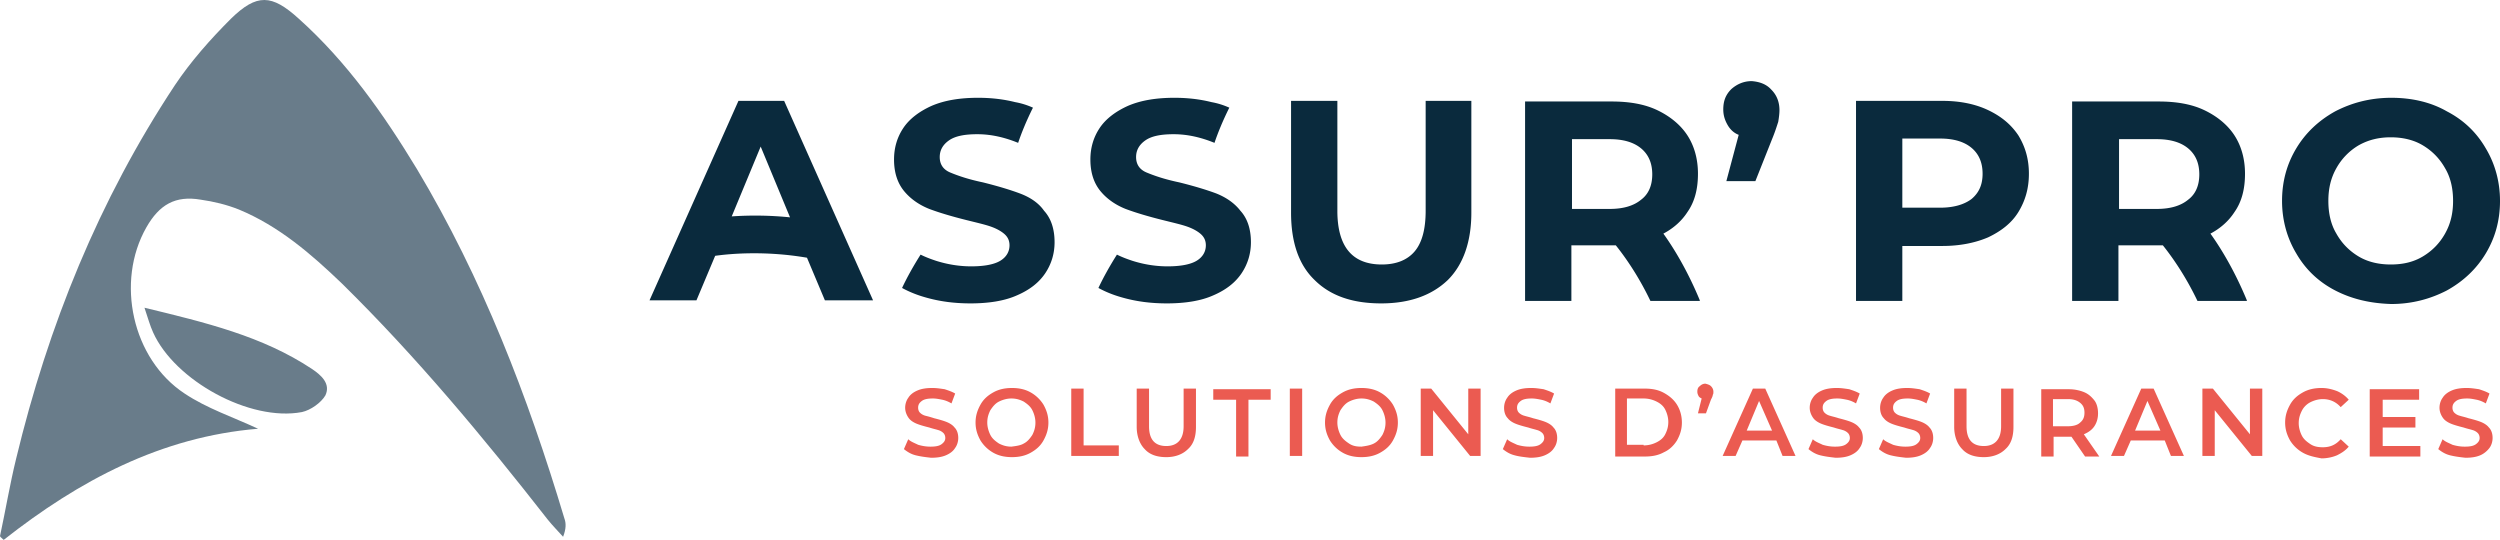 <svg xml:space="preserve" width="404.898" height="87.438" xmlns="http://www.w3.org/2000/svg">
    <path d="M42.824 0c-1.675-.012-3.326.987-5.426 3.037-3.3 3.3-6.5 6.901-9.1 10.801-12.3 18.6-20.498 38.9-25.698 60.5-1 4.1-1.7 8.3-2.6 12.5.1.2.3.3.6.6 12.2-9.6 25.499-16.7 41.199-18-4.1-1.9-8.3-3.3-11.9-5.7-8.5-5.6-11.2-18.1-6.2-26.9 2.1-3.7 4.701-5.2 8.801-4.5 2.1.3 4.2.8 6.2 1.6 6.5 2.7 11.698 7.2 16.698 12 12.1 11.9 22.901 24.9 33.301 38.2.8 1 1.7 1.9 2.5 2.8.5-1.3.5-2.2.2-3-5.9-19.7-13.299-38.9-23.899-56.6-5.4-8.9-11.302-17.3-19.102-24.3-2.2-2-3.899-3.025-5.574-3.038zM23.398 49.838c.6 1.8.9 2.9 1.4 4 3.5 7.8 15.7 14.5 24.1 12.9 1.4-.3 3.101-1.5 3.801-2.7.9-1.9-.699-3.3-2.199-4.3-8-5.3-17.202-7.5-27.102-9.9z" style="fill:#697c8a"/>
    <path d="M283.7 13.139c-1.3 0-2.402.499-3.302 1.299-.9.9-1.298 1.9-1.298 3.3 0 1 .299 1.8.699 2.5.4.7 1 1.3 1.8 1.6l-2 7.5h4.7l2.701-6.8c.5-1.2.8-2.2 1-2.8.1-.6.2-1.3.2-1.9 0-1.4-.502-2.5-1.302-3.3-.8-.9-1.899-1.3-3.199-1.4zm-125.302 2.699c-2.9 0-5.4.4-7.5 1.3-2 .9-3.6 2.1-4.6 3.6-1 1.5-1.5 3.2-1.5 5.1 0 2.2.602 3.9 1.702 5.2 1.1 1.3 2.5 2.2 4 2.8 1.6.6 3.6 1.2 6 1.8 1.6.4 2.899.7 3.799 1 .9.3 1.7.7 2.3 1.2.6.5.901 1.1.901 1.9 0 1-.5 1.9-1.5 2.5-1 .6-2.601.9-4.701.9-1.9 0-3.8-.3-5.7-.9-.9-.3-1.7-.6-2.5-1-1.2 1.9-2.2 3.7-3 5.4 1.1.6 2.3 1.1 3.7 1.5 2.4.7 4.8 1 7.4 1 2.9 0 5.5-.4 7.5-1.3 2.1-.9 3.6-2.1 4.6-3.6 1-1.5 1.5-3.2 1.5-5 0-2.2-.6-3.9-1.7-5.1-.9-1.3-2.3-2.2-3.9-2.8-1.6-.6-3.6-1.2-6-1.8-2.4-.5-4.1-1.1-5.3-1.6-1.2-.5-1.7-1.4-1.7-2.5s.5-2 1.5-2.7c1-.7 2.5-1 4.6-1 2.2 0 4.4.5 6.6 1.4.5-1.5 1.3-3.5 2.4-5.7-.9-.4-1.8-.7-2.9-.9-2-.5-4-.7-6-.7zm31.801 0c-2.9 0-5.4.4-7.5 1.3-2 .9-3.6 2.1-4.6 3.6-1 1.5-1.5 3.2-1.5 5.1 0 2.2.6 3.9 1.7 5.2 1.1 1.3 2.5 2.2 4 2.8 1.6.6 3.6 1.2 6 1.8 1.6.4 2.9.7 3.8 1 .9.3 1.7.7 2.3 1.2.6.5.9 1.1.9 1.9 0 1-.5 1.9-1.5 2.5-1 .6-2.6.9-4.7.9-1.9 0-3.8-.3-5.7-.9-.9-.3-1.7-.6-2.5-1-1.2 1.9-2.2 3.7-3 5.4 1.1.6 2.3 1.1 3.7 1.5 2.4.7 4.801 1 7.401 1 2.9 0 5.5-.4 7.5-1.3 2.1-.9 3.6-2.1 4.6-3.6 1-1.5 1.5-3.2 1.5-5 0-2.2-.602-3.9-1.702-5.1-1-1.3-2.398-2.2-3.898-2.8-1.6-.6-3.6-1.2-6-1.8-2.4-.5-4.1-1.1-5.3-1.6-1.2-.5-1.7-1.4-1.7-2.5s.5-2 1.5-2.7c1-.7 2.5-1 4.6-1 2.2 0 4.4.5 6.6 1.4.5-1.5 1.3-3.5 2.4-5.7-.9-.4-1.8-.7-2.9-.9-2-.5-4-.7-6-.7zm197.1 0c-3.4 0-6.4.8-9.1 2.2-2.7 1.5-4.8 3.5-6.3 6s-2.3 5.3-2.3 8.5c0 3.1.8 6 2.3 8.5 1.5 2.6 3.6 4.6 6.3 6 2.7 1.4 5.7 2.1 9.1 2.2 3.3 0 6.3-.8 9-2.2 2.7-1.5 4.8-3.5 6.3-6s2.3-5.3 2.3-8.5c0-3.1-.8-6-2.3-8.5-1.5-2.6-3.6-4.6-6.3-6-2.6-1.5-5.7-2.2-9-2.2zm-267.7.5-14.4 32.3h7.6l2.9-6.9.13-.306c2.748-.39 8.371-.807 14.87.308l2.9 6.899h7.8L127 16.338Zm89.5 0v18.1c0 4.7 1.2 8.4 3.8 10.9 2.6 2.6 6.2 3.8 10.8 3.8 4.6 0 8.201-1.3 10.801-3.8 2.5-2.5 3.799-6.2 3.799-10.9v-18.1h-7.4v17.8c0 3-.6 5.2-1.8 6.6-1.2 1.4-3 2.1-5.3 2.1-4.8 0-7.2-2.9-7.2-8.7v-17.8zm91.5 0v32.4h7.5v-8.9h6.5c2.8 0 5.301-.5 7.401-1.4 2.1-1 3.798-2.3 4.898-4.1 1.1-1.8 1.702-3.8 1.702-6.2 0-2.4-.602-4.4-1.702-6.2-1.2-1.8-2.798-3.1-4.898-4.1-2.1-1-4.6-1.5-7.4-1.5zm-53.599.1v32.3h7.5v-9h7.199c1.2 1.5 3.5 4.6 5.6 9h8v-.1c-1.9-4.6-4.1-8.3-5.9-10.8 1.7-.9 3-2.1 3.9-3.5 1.2-1.7 1.701-3.8 1.701-6.2 0-2.4-.601-4.5-1.701-6.2-1.1-1.7-2.8-3.1-4.9-4.1-2.1-1-4.599-1.4-7.399-1.4zm88.6 0v32.3h7.5v-9H350.299c1.2 1.5 3.5 4.6 5.6 9h8v-.1c-1.9-4.6-4.099-8.3-5.899-10.8 1.7-.9 2.998-2.1 3.898-3.5 1.2-1.7 1.702-3.8 1.702-6.2 0-2.4-.602-4.5-1.702-6.2-1.1-1.7-2.798-3.1-4.898-4.1-2.1-1-4.6-1.4-7.4-1.4zm51.6 5.8c1.9 0 3.698.4 5.198 1.3 1.5.9 2.702 2.1 3.602 3.7.9 1.5 1.299 3.3 1.299 5.3s-.399 3.7-1.299 5.3c-.9 1.6-2.102 2.8-3.602 3.7-1.5.9-3.199 1.3-5.199 1.3-1.9 0-3.699-.4-5.199-1.3s-2.702-2.1-3.602-3.7c-.9-1.5-1.298-3.3-1.298-5.3s.398-3.7 1.298-5.3a9.853 9.853 0 0 1 3.602-3.7c1.6-.9 3.3-1.3 5.2-1.3zm-79.1.2h6.1c2.2 0 3.899.5 5.099 1.5 1.2 1 1.8 2.4 1.8 4.2 0 1.8-.6 3.1-1.8 4.1-1.2.9-2.9 1.4-5.1 1.4h-6.1zm-53.5.1h6.1c2.2 0 3.899.5 5.099 1.5 1.2 1 1.8 2.4 1.8 4.2 0 1.8-.6 3.2-1.8 4.1-1.2 1-2.9 1.5-5.1 1.5h-6.1v-.1zm88.6 0h6.099c2.2 0 3.9.5 5.1 1.5 1.2 1 1.8 2.4 1.8 4.2 0 1.8-.6 3.2-1.8 4.1-1.2 1-2.9 1.5-5.1 1.5h-6.1v-.1zm-220 1.2 4.753 11.463a56.035 56.035 0 0 0-9.443-.154z" style="fill:#0a2a3d"/>
    <path d="M276.2 62.139c-.4 0-.701.198-.901.398-.3.2-.4.5-.4.9 0 .3.1.502.2.702.1.2.3.298.5.398l-.599 2.4h1.299l.8-2.199c.2-.4.3-.6.3-.8.1-.1.101-.3.101-.5 0-.4-.2-.7-.4-.9-.2-.2-.5-.3-.9-.4zm-125.2.699c-.9 0-1.7.1-2.4.4-.7.3-1.2.7-1.5 1.2-.3.4-.5 1-.5 1.6 0 .7.3 1.3.6 1.7.3.4.8.7 1.3.9.5.2 1.2.4 2 .6.6.2 1.098.3 1.398.4.4.1.7.3.9.5.2.2.302.5.302.8 0 .4-.2.7-.6 1-.4.3-1 .4-1.8.4-.7 0-1.3-.1-2-.3-.6-.3-1.2-.5-1.6-.9l-.702 1.6c.5.4 1.1.8 1.9 1 .8.2 1.6.3 2.5.4.9 0 1.701-.1 2.401-.4.7-.3 1.2-.7 1.5-1.2.3-.4.5-1 .5-1.6 0-.7-.2-1.3-.6-1.7-.3-.4-.8-.7-1.3-.9-.5-.2-1.2-.4-2-.6-.6-.2-1-.3-1.4-.4-.4-.1-.699-.3-.899-.5-.2-.2-.3-.5-.3-.8 0-.5.199-.8.599-1.1.4-.3 1-.4 1.8-.4.5 0 1 .1 1.5.2s1 .3 1.5.6l.6-1.6c-.5-.3-1.099-.5-1.699-.7-.7-.1-1.3-.2-2-.2zm12.898 0c-1.1 0-2.1.2-3 .7-.9.5-1.6 1.1-2.1 2-.5.9-.798 1.8-.798 2.9 0 1.1.299 2 .799 2.9.5.8 1.2 1.5 2.1 2 .9.5 1.9.7 3 .7s2.1-.2 3-.7c.9-.5 1.601-1.1 2.101-2 .5-.9.799-1.8.799-2.9 0-1.1-.299-2-.799-2.9a5.78 5.78 0 0 0-2.102-2c-.9-.5-1.9-.7-3-.7zm56.602 0c-1.1 0-2.1.2-3 .7-.9.5-1.602 1.1-2.102 2-.5.9-.798 1.8-.798 2.9 0 1.1.298 2 .798 2.9.5.8 1.202 1.5 2.102 2 .9.5 1.9.7 3 .7s2.1-.2 3-.7c.9-.5 1.6-1.1 2.1-2 .5-.9.798-1.8.798-2.9 0-1.1-.298-2-.798-2.9-.5-.8-1.2-1.5-2.1-2-.9-.5-1.9-.7-3-.7zm27.5 0c-.9 0-1.7.1-2.4.4-.7.3-1.2.7-1.5 1.2-.3.4-.5 1-.5 1.6 0 .7.2 1.3.6 1.7.3.4.8.7 1.3.9.5.2 1.2.4 2 .6.6.2 1.098.3 1.398.4.4.1.7.3.9.5.2.2.302.5.302.8 0 .4-.2.7-.6 1-.4.3-1 .4-1.8.4-.7 0-1.3-.1-2-.3-.6-.3-1.2-.5-1.6-.9l-.702 1.6c.5.4 1.1.8 1.9 1 .7.2 1.6.3 2.5.4.9 0 1.701-.1 2.401-.4.7-.3 1.2-.7 1.5-1.2.3-.4.5-1 .5-1.6 0-.7-.2-1.3-.6-1.7-.3-.4-.8-.7-1.3-.9-.5-.2-1.2-.4-2-.6-.6-.2-1.1-.3-1.4-.4-.4-.1-.699-.3-.899-.5-.2-.2-.3-.5-.3-.8 0-.5.199-.8.599-1.1.4-.3 1-.4 1.8-.4.5 0 1 .1 1.5.2s1 .3 1.5.6l.6-1.6c-.5-.3-1.099-.5-1.699-.7-.7-.1-1.3-.2-2-.2zm49.5 0c-.9 0-1.7.1-2.4.4-.7.3-1.2.7-1.5 1.2-.3.4-.5 1-.5 1.6 0 .7.3 1.3.6 1.7.3.4.8.7 1.3.9.5.2 1.2.4 2 .6.6.2 1.098.3 1.398.4.4.1.7.3.9.5.2.2.302.5.302.8 0 .4-.2.7-.6 1-.4.3-1 .4-1.8.4-.7 0-1.3-.1-2-.3-.6-.3-1.2-.5-1.6-.9l-.702 1.6c.5.4 1.1.8 1.9 1 .8.2 1.6.3 2.5.4.9 0 1.701-.1 2.401-.4.7-.3 1.2-.7 1.5-1.2.3-.4.5-1 .5-1.6 0-.7-.2-1.3-.6-1.7-.3-.4-.8-.7-1.3-.9-.5-.2-1.2-.4-2-.6-.6-.2-1.1-.3-1.4-.4-.4-.1-.699-.3-.899-.5-.2-.2-.3-.5-.3-.8 0-.5.199-.8.599-1.1.4-.3 1-.4 1.8-.4.5 0 1 .1 1.5.2s1 .3 1.5.6l.6-1.6c-.5-.3-1.099-.5-1.699-.7-.7-.1-1.3-.2-2-.2zm11.398 0c-.9 0-1.698.1-2.398.4-.7.3-1.2.7-1.5 1.2-.3.4-.5 1-.5 1.6 0 .7.2 1.3.6 1.7.3.4.798.7 1.298.9.5.2 1.2.4 2 .6.6.2 1.1.3 1.4.4.4.1.701.3.901.5.2.2.301.5.301.8 0 .4-.202.7-.602 1-.4.3-.998.4-1.798.4-.7 0-1.3-.1-2-.3-.6-.3-1.2-.5-1.6-.9l-.701 1.6c.5.4 1.1.8 1.9 1 .8.2 1.6.3 2.5.4.9 0 1.7-.1 2.4-.4.7-.3 1.2-.7 1.5-1.2.3-.4.5-1 .5-1.6 0-.7-.199-1.3-.599-1.7-.3-.4-.8-.7-1.3-.9-.5-.2-1.2-.4-2-.6-.6-.2-1.101-.3-1.401-.4-.4-.1-.7-.3-.9-.5-.2-.2-.3-.5-.3-.8 0-.5.2-.8.6-1.1.4-.3 1.001-.4 1.801-.4.5 0 1 .1 1.5.2s1 .3 1.5.6l.6-1.6c-.5-.3-1.102-.5-1.702-.7-.7-.1-1.3-.2-2-.2zm67.102 0c-1.1 0-2.1.2-3 .7-.9.5-1.602 1.1-2.102 2-.5.9-.798 1.8-.798 2.9 0 1.1.298 2 .798 2.9.5.8 1.202 1.5 2.102 2 .9.5 1.9.7 3 .9.9 0 1.8-.2 2.5-.5.8-.4 1.398-.8 1.898-1.4l-1.298-1.2c-.8.9-1.7 1.3-2.9 1.3-.7 0-1.4-.1-2-.5-.6-.4-1.101-.8-1.401-1.4-.3-.6-.5-1.3-.5-2 0-.8.2-1.4.5-2 .3-.6.8-1.1 1.4-1.4.6-.3 1.3-.5 2-.5 1.1 0 2.1.4 2.9 1.3l1.3-1.2c-.5-.6-1.199-1.1-1.899-1.4-.8-.3-1.6-.5-2.5-.5zm23.5 0c-.9 0-1.7.1-2.4.4-.7.3-1.2.7-1.5 1.2-.3.4-.5 1-.5 1.6 0 .7.3 1.3.6 1.7.3.4.8.7 1.3.9.5.2 1.2.4 2 .6.6.2 1.098.3 1.398.4.4.1.7.3.9.5.2.2.302.5.302.8 0 .4-.2.7-.6 1-.4.3-1 .4-1.8.4-.7 0-1.3-.1-2-.3-.6-.3-1.2-.5-1.6-.9l-.702 1.6c.5.4 1.1.8 1.9 1 .8.2 1.6.3 2.5.4.9 0 1.701-.1 2.401-.4.7-.3 1.2-.8 1.5-1.2.3-.4.5-1 .5-1.6 0-.7-.2-1.3-.6-1.7-.3-.4-.8-.7-1.3-.9-.5-.2-1.2-.4-2-.6-.6-.2-1.1-.3-1.4-.4-.4-.1-.699-.3-.899-.5-.2-.2-.3-.5-.3-.8 0-.5.199-.8.599-1.1.4-.3 1-.4 1.8-.4.5 0 1 .1 1.5.2s1 .3 1.5.6l.6-1.6c-.5-.3-1.099-.5-1.699-.7-.7-.1-1.3-.2-2-.2zm-226 .1v10.9h7.7v-1.7h-5.7v-9.2zm10.6 0v6.2c0 1.5.498 2.8 1.298 3.6.8.9 2 1.3 3.5 1.3s2.7-.5 3.5-1.3c.9-.8 1.301-2 1.301-3.6v-6.2h-2v6.1c0 2.1-1 3.2-2.8 3.2-1.9 0-2.8-1.1-2.8-3.2v-6.1zm24.798 0v10.9h2v-10.9zm21.202 0v10.9h2v-7.4l6 7.4h1.699v-10.9h-2v7.4l-6-7.4zm31.5 0v11h4.798c1.2 0 2.202-.2 3.102-.7.9-.4 1.6-1.1 2.1-1.9.5-.9.798-1.8.798-2.9 0-1.1-.298-2.1-.798-2.9-.5-.8-1.2-1.4-2.1-1.9-.9-.5-1.902-.7-3.102-.7zm22.298 0L279 73.838h2.1l1.1-2.5h5.5l1 2.5h2.099l-4.9-10.9zm32.602 0v6.2c0 1.5.499 2.8 1.299 3.6.8.9 2 1.3 3.5 1.3s2.7-.5 3.5-1.3c.9-.8 1.3-2 1.3-3.6v-6.2h-2v6.1c0 2.1-1 3.2-2.8 3.2-1.9 0-2.799-1.1-2.799-3.2v-6.1zm30.299 0-4.9 10.9H344l1.1-2.5h5.5l1 2.5h2.1l-4.901-10.9zm9.9 0v10.9h2v-7.4l6 7.4h1.7v-10.9h-2v7.4l-6-7.4zm-160.199.1v1.7h3.7v9.2h2v-9.2h3.599v-1.7zm134.1 0v10.9h2v-3.2h2.9l2.2 3.2h2.3l-2.5-3.6c.7-.3 1.3-.7 1.7-1.3.4-.6.599-1.3.599-2.1s-.2-1.6-.6-2.1c-.4-.5-.9-1-1.6-1.3-.7-.3-1.6-.5-2.5-.5zm53.199 0v10.9H392v-1.7h-6.102v-3h5.301v-1.7h-5.3v-2.8h5.9v-1.7zm-220 1.5c.8 0 1.4.2 2 .5.6.4 1.1.8 1.4 1.4.3.6.5 1.3.5 2 0 .8-.2 1.4-.5 2-.4.6-.8 1.1-1.4 1.4-.5.3-1.2.4-2 .5-.8 0-1.4-.2-2-.5-.6-.4-1.1-.8-1.4-1.4-.3-.6-.5-1.3-.5-2 0-.8.2-1.4.5-2 .4-.6.8-1.1 1.4-1.4.6-.3 1.3-.5 2-.5zm56.701 0c.8 0 1.4.2 2 .5.6.4 1.098.8 1.398 1.4.3.6.5 1.3.5 2 0 .8-.2 1.4-.5 2-.4.6-.798 1.1-1.398 1.4-.6.3-1.3.4-2 .5-.8 0-1.4-.1-2-.5-.6-.4-1.1-.8-1.4-1.4-.3-.6-.5-1.3-.5-2 0-.8.2-1.4.5-2 .4-.6.8-1.1 1.4-1.4.6-.3 1.3-.5 2-.5zm43 0h2.7c.8 0 1.499.2 2.099.5.6.3 1.1.7 1.4 1.3.3.6.5 1.3.5 2 0 .8-.2 1.4-.5 2-.3.6-.8 1-1.4 1.3-.6.3-1.3.5-2.1.5v-.1H263.5Zm69 .1h2.398c.9 0 1.5.2 2 .6.5.4.702.9.702 1.6 0 .7-.202 1.2-.702 1.6-.4.4-1.1.6-2 .6H332.5Zm-47.602.3 2.102 4.8h-4.102zm62.9 0 2.1 4.8h-4.1z" style="fill:#eb5b51"/>
</svg>
